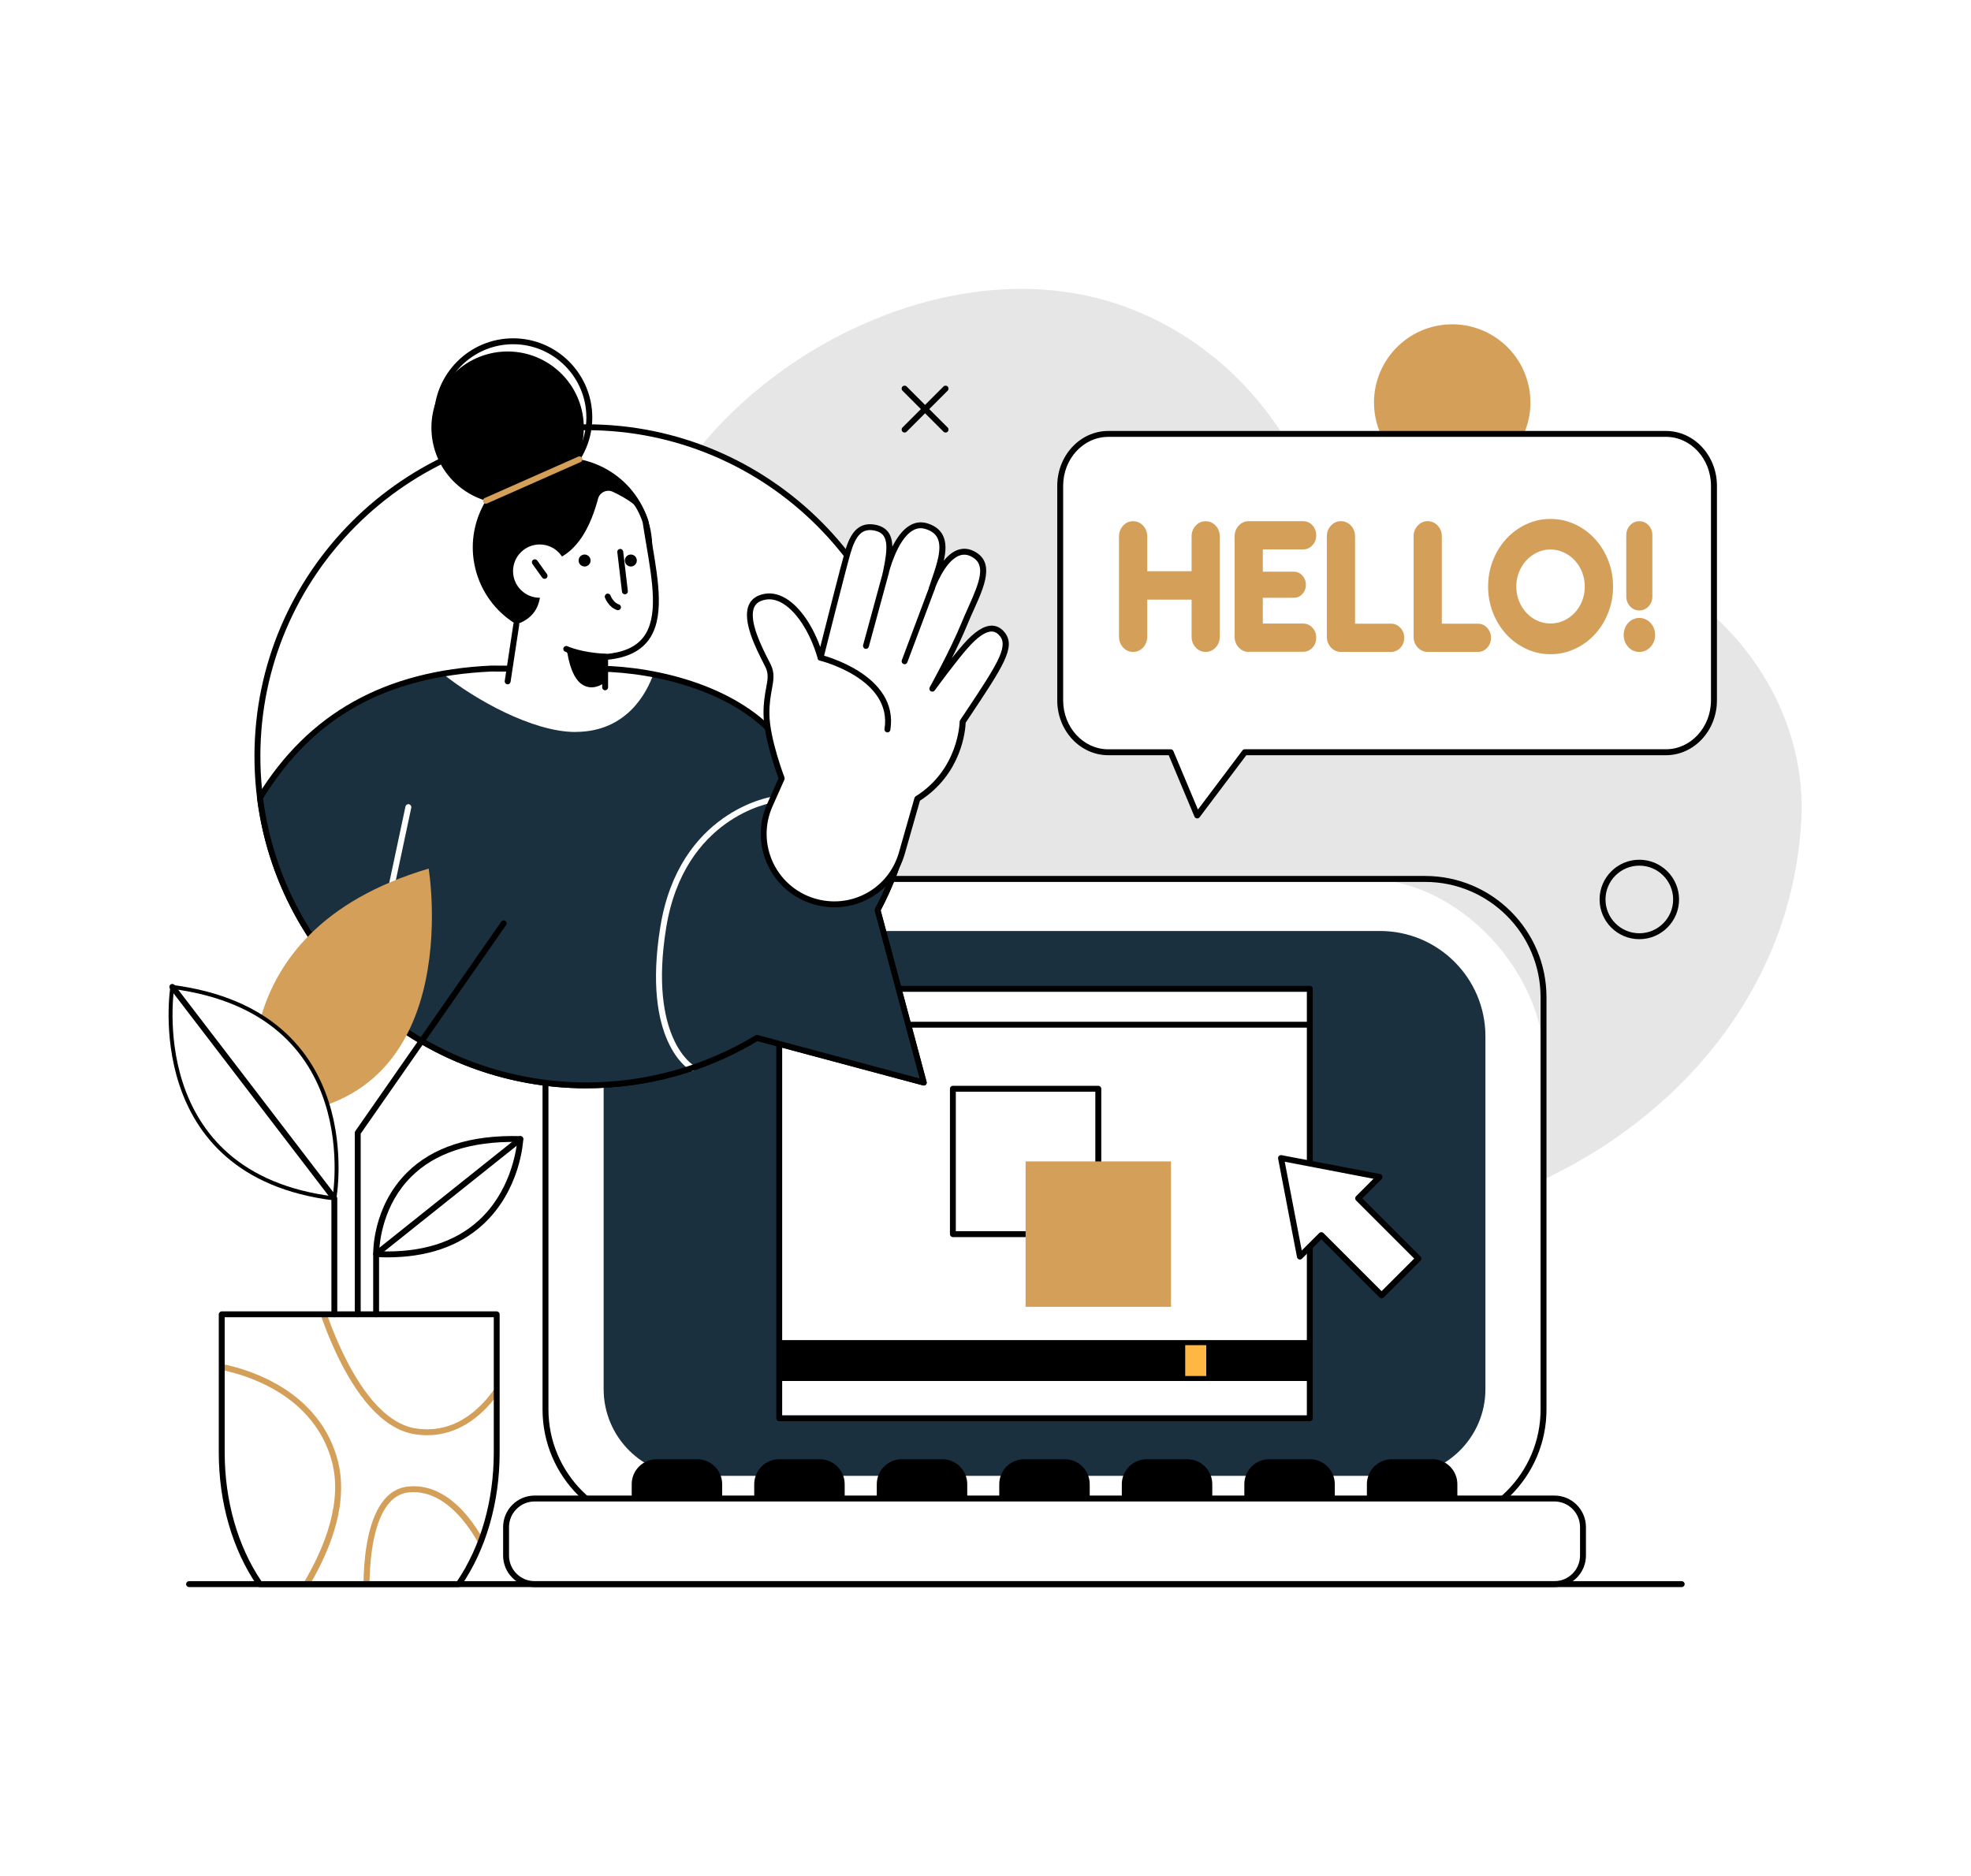 <?xml version="1.0" encoding="UTF-8"?><svg id="Layer_2" xmlns="http://www.w3.org/2000/svg" xmlns:xlink="http://www.w3.org/1999/xlink" viewBox="0 0 500 476"><defs><style>.cls-1{stroke:#000;stroke-miterlimit:10;}.cls-1,.cls-2,.cls-3{fill:#fff;}.cls-4{fill:#d49f59;}.cls-4,.cls-5,.cls-6,.cls-7,.cls-3,.cls-8{stroke-width:0px;}.cls-9{clip-path:url(#clippath);}.cls-5{fill:#000;}.cls-6{fill:#1a303e;}.cls-7{fill:#ffb743;}.cls-8{fill:#e6e6e6;}</style><clipPath id="clippath"><path class="cls-3" d="M126,333.49v35.08c0,12.94-3.67,24.7-9.65,33.38h-50.45c-5.98-8.68-9.65-20.43-9.65-33.38v-35.08h69.75Z"/></clipPath></defs><g id="Layer_1-2"><rect class="cls-3" width="500" height="476"/><circle class="cls-4" cx="368.41" cy="102.15" r="19.84" transform="translate(74.26 346.35) rotate(-55.2)"/><path class="cls-8" d="M157.39,212.59c12.99,41.5,54.47,65.47,92.51,80.58,27.03,10.73,55.74,18.69,85.01,18.84,58.99.31,118.48-41.41,122.03-103.61,1.46-25.49-13.15-48.9-35.01-61.57-9.86-5.72-20.31-8.32-31.66-7.93-15.79.55-30.23,3.17-44.2-6.25-8.36-5.64-15.21-13.84-20.6-22.3-10.65-16.73-26.85-29.03-45.34-34.22-36.12-10.15-78.12,8.23-101.56,36.17-1.31,1.57-2.58,3.17-3.8,4.81-14.12,19.01-22.03,43.41-21.73,67.42.12,9.53,1.53,19,4.36,28.05Z"/><rect class="cls-3" x="138.38" y="223.02" width="253.18" height="164.63" rx="45.36" ry="45.36"/><path class="cls-5" d="M361.54,388.4h-193.14c-16.97,0-30.77-13.8-30.77-30.77v-104.6c0-16.97,13.8-30.77,30.77-30.77h193.14c16.96,0,30.77,13.8,30.77,30.77v104.6c0,16.97-13.8,30.77-30.77,30.77ZM168.4,223.77c-16.14,0-29.27,13.13-29.27,29.27v104.6c0,16.14,13.13,29.27,29.27,29.27h193.14c16.14,0,29.27-13.13,29.27-29.27v-104.6c0-16.14-13.13-29.27-29.27-29.27h-193.14Z"/><path class="cls-6" d="M175.13,236.22h179.68c12.14,0,22,9.86,22,22v94.24c0,12.14-9.86,22-22,22h-174.96c-14.75,0-26.73-11.98-26.73-26.73v-89.51c0-12.14,9.86-22,22-22Z" transform="translate(529.94 610.68) rotate(180)"/><path class="cls-5" d="M284.58,370.26h22.95v3.61c0,3.49-2.84,6.33-6.33,6.33h-10.29c-3.49,0-6.33-2.84-6.33-6.33v-3.61h0Z" transform="translate(592.11 750.45) rotate(180)"/><path class="cls-5" d="M253.5,370.26h22.95v3.61c0,3.49-2.84,6.33-6.33,6.33h-10.29c-3.49,0-6.33-2.84-6.33-6.33v-3.61h0Z" transform="translate(529.94 750.45) rotate(180)"/><path class="cls-5" d="M315.66,370.26h22.95v3.61c0,3.49-2.84,6.33-6.33,6.33h-10.29c-3.49,0-6.33-2.84-6.33-6.33v-3.61h0Z" transform="translate(654.27 750.45) rotate(180)"/><path class="cls-5" d="M346.74,370.26h22.95v3.61c0,3.49-2.84,6.33-6.33,6.33h-10.29c-3.49,0-6.33-2.84-6.33-6.33v-3.61h0Z" transform="translate(716.44 750.45) rotate(180)"/><path class="cls-5" d="M191.33,370.26h22.95v3.61c0,3.49-2.84,6.33-6.33,6.33h-10.29c-3.49,0-6.33-2.84-6.33-6.33v-3.61h0Z" transform="translate(405.61 750.45) rotate(180)"/><path class="cls-5" d="M222.41,370.26h22.95v3.61c0,3.49-2.84,6.33-6.33,6.33h-10.29c-3.49,0-6.33-2.84-6.33-6.33v-3.61h0Z" transform="translate(467.78 750.45) rotate(180)"/><path class="cls-5" d="M160.25,370.26h22.95v3.61c0,3.49-2.84,6.33-6.33,6.33h-10.29c-3.49,0-6.33-2.84-6.33-6.33v-3.61h0Z" transform="translate(343.45 750.45) rotate(180)"/><path class="cls-3" d="M390.71,401.94h-251.48c-6,0-10.86-4.86-10.86-10.86h0c0-6,4.86-10.86,10.86-10.86h251.48c6,0,10.86,4.86,10.86,10.86h0c0,6-4.86,10.86-10.86,10.86Z"/><path class="cls-5" d="M394.32,402.69H135.63c-4.41,0-8-3.59-8-8v-7.22c0-4.41,3.59-8,8-8h258.69c4.41,0,8,3.59,8,8v7.22c0,4.41-3.59,8-8,8ZM135.63,380.97c-3.59,0-6.5,2.92-6.5,6.5v7.22c0,3.59,2.92,6.5,6.5,6.5h258.69c3.59,0,6.5-2.92,6.5-6.5v-7.22c0-3.59-2.92-6.5-6.5-6.5H135.63Z"/><path class="cls-5" d="M426.61,402.69H47.96c-.41,0-.75-.34-.75-.75s.34-.75.75-.75h378.65c.41,0,.75.34.75.75s-.34.75-.75.75Z"/><rect class="cls-3" x="197.67" y="250.83" width="134.6" height="108.95"/><path class="cls-5" d="M332.27,360.6h-134.6c-.41,0-.75-.34-.75-.75v-108.95c0-.41.34-.75.75-.75h134.6c.41,0,.75.34.75.75v108.95c0,.41-.34.75-.75.75ZM198.42,359.1h133.1v-107.45h-133.1v107.45Z"/><path class="cls-5" d="M332.27,260.75h-134.07c-.41,0-.75-.34-.75-.75s.34-.75.75-.75h134.07c.41,0,.75.34.75.75s-.34.75-.75.75Z"/><path class="cls-5" d="M278.62,313.89h-36.89c-.41,0-.75-.34-.75-.75v-36.89c0-.41.34-.75.75-.75h36.89c.41,0,.75.34.75.75v36.89c0,.41-.34.75-.75.75ZM242.47,312.39h35.39v-35.39h-35.39v35.39Z"/><rect class="cls-4" x="260.17" y="294.69" width="36.89" height="36.89" transform="translate(591.75 34.52) rotate(90)"/><polygon class="cls-3" points="349.97 298.63 337.47 296.23 324.98 293.83 327.37 306.33 329.77 318.83 335.2 313.39 350.48 328.67 359.82 319.34 344.54 304.06 349.97 298.63"/><path class="cls-5" d="M350.48,329.42c-.2,0-.39-.08-.53-.22l-14.75-14.75-4.91,4.91c-.2.2-.48.27-.75.19-.26-.08-.46-.3-.52-.58l-4.79-24.99c-.05-.24.03-.5.21-.67.18-.18.43-.25.67-.21l24.99,4.79c.27.05.49.25.58.52s0,.55-.19.75l-4.9,4.9,14.75,14.75c.29.29.29.77,0,1.06l-9.33,9.33c-.14.14-.33.22-.53.22ZM335.2,312.64c.19,0,.38.07.53.22l14.75,14.75,8.27-8.27-14.75-14.75c-.29-.29-.29-.77,0-1.06l4.43-4.44-22.52-4.32,4.32,22.52,4.44-4.44c.15-.15.34-.22.53-.22Z"/><rect class="cls-5" x="197.67" y="340.66" width="134.6" height="9.1" transform="translate(529.94 690.42) rotate(180)"/><rect class="cls-7" x="300.67" y="340.66" width="5.34" height="9.1" transform="translate(606.67 690.42) rotate(180)"/><path class="cls-5" d="M332.27,350.4h-134.6c-.35,0-.64-.28-.64-.64v-9.1c0-.35.28-.64.64-.64h134.6c.35,0,.64.28.64.64v9.1c0,.35-.28.64-.64.64ZM198.31,349.13h133.33v-7.83h-133.33v7.83Z"/><path class="cls-3" d="M148.79,108.4c46.11,0,83.49,37.38,83.49,83.49,0,14.1-3.5,27.37-9.67,39.02l5.21,19.45,6.52,24.32-24.32-6.52-18.01-4.83c-12.61,7.64-27.4,12.05-43.22,12.05-46.11,0-83.49-37.38-83.49-83.49s37.38-83.49,83.49-83.49Z"/><path class="cls-5" d="M148.79,276.14c-46.45,0-84.24-37.79-84.24-84.24s37.79-84.24,84.24-84.24,84.24,37.79,84.24,84.24c0,13.61-3.32,27.12-9.62,39.11l11.65,43.49c.07.26,0,.53-.19.72-.19.19-.46.26-.72.19l-42.03-11.26c-13.05,7.84-28.03,11.99-43.34,11.99ZM148.79,109.15c-45.62,0-82.74,37.12-82.74,82.74s37.12,82.74,82.74,82.74c15.14,0,29.95-4.13,42.83-11.94.17-.11.39-.14.58-.08l41.08,11.01-11.39-42.52c-.05-.18-.03-.38.06-.54,6.27-11.83,9.58-25.2,9.58-38.67,0-45.62-37.12-82.74-82.74-82.74Z"/><path class="cls-6" d="M192.01,263.34c-12.61,7.64-27.4,12.05-43.22,12.05-42.55,0-77.67-31.83-82.84-72.99,13.46-21.96,33.05-31.59,58.68-32.77l30.24.12c16.9.91,36.18,7.41,44.87,20.92,3.36,5.22,30.68.03,32.53-.33,0,.52.02,1.03.02,1.55,0,14.1-3.5,27.37-9.67,39.02l5.21,19.45,6.52,24.32-24.32-6.52-18.01-4.83Z"/><path class="cls-3" d="M146.01,185.73c-10.9.01-25.68-8.32-33.68-14.78,3.93-.68,8.03-1.12,12.3-1.32l30.24.12c3.56.19,7.22.63,10.87,1.33-1.63,4.58-6.69,14.62-19.73,14.63Z"/><path class="cls-3" d="M92.63,257.1c-.05,0-.1,0-.16-.02-.4-.09-.66-.48-.58-.89l10.97-51.55c.09-.41.48-.66.89-.58.4.09.66.48.58.89l-10.97,51.55c-.07.35-.39.59-.73.59Z"/><path class="cls-3" d="M175.6,271.74c-.12,0-.25-.03-.36-.1-.51-.28-12.44-7.32-7.73-36.46,4.74-29.31,28.05-32.97,28.28-33.01.41-.06.79.23.85.64.06.41-.23.79-.63.85-.22.03-22.46,3.58-27.02,31.76-4.52,27.99,6.86,34.84,6.98,34.91.36.2.49.66.28,1.02-.14.24-.39.38-.65.38Z"/><path class="cls-5" d="M148.79,276.14c-42.38,0-78.31-31.66-83.58-73.64-.02-.17.02-.34.1-.49,12.9-21.04,32.29-31.88,59.28-33.13l30.28.12c15.96.86,36.26,6.89,45.49,21.26,2.3,3.58,20.25,1.57,31.75-.66.22-.04.44.01.61.15.17.14.27.35.28.57v.09c.01.49.02.98.02,1.47,0,13.61-3.32,27.12-9.62,39.11l11.65,43.49c.07.26,0,.53-.19.72-.19.19-.46.26-.72.19l-42.03-11.26c-13.05,7.84-28.03,11.99-43.34,11.99ZM66.73,202.57c5.29,41.1,40.53,72.07,82.06,72.07,15.14,0,29.95-4.13,42.83-11.94.17-.11.39-.14.58-.08l41.08,11.01-11.39-42.52c-.05-.18-.03-.38.06-.54,6.27-11.83,9.58-25.2,9.58-38.67,0-.22,0-.43,0-.65-6.48,1.21-29.09,5.02-32.42-.17-8.93-13.89-28.73-19.74-44.28-20.57l-30.2-.12c-26.69,1.23-45.11,11.46-57.9,32.19Z"/><circle class="cls-5" cx="142.7" cy="138.9" r="22.76" transform="translate(-40.69 216.51) rotate(-67.17)"/><circle class="cls-5" cx="128.77" cy="108.53" r="19.33" transform="translate(-37.12 137.51) rotate(-50.04)"/><path class="cls-5" d="M130.17,126c-11.07,0-20.08-9.01-20.08-20.08s9.01-20.08,20.08-20.08,20.08,9.01,20.08,20.08-9.01,20.08-20.08,20.08ZM130.17,87.34c-10.25,0-18.58,8.34-18.58,18.58s8.34,18.58,18.58,18.58,18.58-8.34,18.58-18.58-8.34-18.58-18.58-18.58Z"/><path class="cls-3" d="M128.18,176.8l2.8-18.39c10.07-3.29,4.68-15.44,4.68-15.44,10.74.09,14.47-10.59,16.06-16.45.44-1.62,2.24-2.45,3.76-1.73,3.16,1.5,7.74,4.05,8.28,7.59,2.51,16.57,7.56,32.88-10.25,34.34v10.09h-25.33Z"/><path class="cls-5" d="M128.78,173.63s-.08,0-.11,0c-.41-.06-.69-.44-.63-.85l2.2-14.47c.06-.41.44-.69.85-.63.41.06.69.44.63.85l-2.2,14.47c-.06.37-.38.64-.74.64Z"/><path class="cls-5" d="M153.51,175.15c-.41,0-.75-.34-.75-.75v-7.68c0-.39.3-.72.69-.75,4.61-.38,7.8-1.77,9.74-4.27,3.89-5.01,2.36-14.06.74-23.63-.31-1.81-.62-3.67-.9-5.53-.1-.33-.79-2.5-2.29-4.69-.23-.34-.15-.81.19-1.04.34-.23.81-.15,1.04.19,1.76,2.57,2.48,5.06,2.51,5.17,0,.03.02.06.02.09.28,1.86.6,3.74.91,5.55,1.68,9.91,3.26,19.27-1.04,24.8-2.11,2.71-5.42,4.28-10.11,4.78v7c0,.41-.34.75-.75.75Z"/><path class="cls-5" d="M153.51,167.46c-5.16,0-9.07-1.44-9.24-1.51-.39-.15-.58-.58-.44-.96.15-.39.58-.58.96-.44.04.01,3.84,1.41,8.71,1.41.41,0,.75.34.75.75s-.34.75-.75.75Z"/><path class="cls-5" d="M153.51,173.09s-2.98,2.59-5.98.49c-3.01-2.1-3.71-8.67-3.71-8.67l9.69,1.81v6.37Z"/><path class="cls-4" d="M123.26,127.81c-.29,0-.56-.17-.69-.45-.17-.38,0-.82.38-.99l23.74-10.51c.38-.17.82,0,.99.38.17.38,0,.82-.38.99l-23.74,10.51c-.1.04-.2.06-.3.06Z"/><path class="cls-3" d="M130.15,144.91c0,3.73,3.03,6.76,6.76,6.76s6.76-3.03,6.76-6.76-3.03-6.76-6.76-6.76-6.76,3.03-6.76,6.76Z"/><path class="cls-5" d="M138.15,146.87c-.23,0-.46-.11-.61-.31l-2.47-3.46c-.24-.34-.16-.81.17-1.05.34-.24.8-.16,1.05.17l2.47,3.46c.24.34.16.81-.17,1.05-.13.09-.28.14-.43.14Z"/><path class="cls-5" d="M153.62,167.36c-6.4-.24-10.13-1.95-10.29-2.03-.38-.17-.54-.62-.36-.99.17-.38.62-.54,1-.36.04.02,3.64,1.65,9.68,1.89.41.02.74.36.72.78-.02.4-.35.72-.75.72Z"/><path class="cls-5" d="M158.52,150.79c-.37,0-.7-.28-.74-.66l-1.18-10.02c-.05-.41.25-.78.66-.83.41-.05.78.25.83.66l1.18,10.02c.05.41-.25.78-.66.83-.03,0-.06,0-.09,0Z"/><path class="cls-5" d="M156.77,154.83c-.08,0-.15-.01-.23-.04-2.18-.69-3.05-3.07-3.08-3.17-.14-.39.07-.82.46-.96.39-.14.82.07.96.45.01.03.67,1.79,2.12,2.25.39.12.61.55.49.94-.1.32-.4.52-.71.52Z"/><path class="cls-5" d="M149.81,142.37c-.08.83-.82,1.44-1.66,1.36-.83-.08-1.44-.82-1.36-1.66.08-.83.82-1.44,1.66-1.36.83.08,1.44.82,1.36,1.66Z"/><path class="cls-5" d="M161.54,142.37c-.08.83-.82,1.44-1.66,1.36-.83-.08-1.44-.82-1.36-1.66.08-.83.82-1.44,1.66-1.36.83.08,1.44.82,1.36,1.66Z"/><path class="cls-3" d="M192.77,151.78c6.13-2.47,12.58,5.28,15.38,15.1,0,0,5.68-22.57,6.86-26.62,1.35-4.64,3.17-6.98,6.66-6.41,5.05.83,4.24,5.56,3.03,11.57,0,0,3.3-14.01,10.27-11.91,6.97,2.1,3.34,9.74,1.44,15.71,0,0,4.1-11.82,10.29-8.68,5.77,2.92.99,10.29-2.01,17.61-3,7.32-8.19,16.62-8.19,16.62,0,0,5.26-7.23,8.4-10.78,3.13-3.55,6.82-6.31,9.4-2.96,2.58,3.35-1,8.43-10.1,22.13,0,0-.1,12.41-11.49,19.54l-3.94,13.8c-2.65,9.29-12.21,14.79-21.57,12.41-10.73-2.72-16.42-14.44-11.93-24.56l3.04-6.84s-3.79-9.82-3.87-16.29c-.08-6.47,2.04-8.9.44-12.21-1.6-3.31-8.23-14.76-2.1-17.22Z"/><path class="cls-5" d="M211.67,230.21c-1.53,0-3.09-.19-4.65-.59-5.33-1.35-9.76-4.96-12.16-9.91-2.4-4.94-2.5-10.66-.27-15.68l2.91-6.56c-.64-1.71-3.73-10.28-3.81-16.25-.04-2.87.35-4.97.66-6.66.4-2.15.66-3.57-.14-5.23-.16-.32-.36-.72-.59-1.18-1.84-3.62-5.27-10.36-3.76-14.4.47-1.25,1.36-2.14,2.64-2.66,1.97-.79,4.02-.68,6.09.33,3.75,1.84,7.27,6.61,9.49,12.74,1.52-6.02,5.3-20.91,6.23-24.12,1.12-3.85,2.89-7.69,7.5-6.94,1.64.27,2.86.95,3.6,2.04.66.96.93,2.19.96,3.58,1.09-2.18,2.57-4.32,4.47-5.42,1.39-.8,2.86-.97,4.37-.52,1.89.57,3.22,1.58,3.95,3,.94,1.83.81,4.09.25,6.48.95-1.14,2.06-2.13,3.32-2.64,1.44-.58,2.89-.5,4.34.23,5.42,2.75,2.65,8.9-.03,14.85-.55,1.22-1.11,2.48-1.62,3.72-1.14,2.78-2.6,5.86-3.97,8.6,1.03-1.31,2.06-2.57,2.92-3.54,2.86-3.25,5.28-4.8,7.35-4.73,1.24.04,2.32.65,3.21,1.8,2.8,3.64-.41,8.48-9.02,21.41l-.94,1.41c-.07,1.79-.93,12.95-11.6,19.79l-3.86,13.53c-2.34,8.2-9.7,13.52-17.82,13.52ZM195.12,152.07c-.7,0-1.39.14-2.07.41-.89.36-1.48.95-1.8,1.79-1.29,3.43,2.07,10.03,3.69,13.2.24.47.45.88.61,1.21,1.01,2.1.68,3.89.27,6.15-.3,1.63-.67,3.65-.64,6.37.08,6.26,3.78,15.93,3.82,16.03.07.19.07.39-.01.57l-3.04,6.84c-2.05,4.62-1.96,9.87.25,14.42,2.21,4.55,6.28,7.86,11.18,9.11,9.03,2.29,18.11-2.93,20.66-11.89l3.94-13.81c.05-.18.17-.33.32-.43,10.9-6.82,11.14-18.79,11.14-18.91,0-.15.05-.29.13-.41l1.06-1.59c7.94-11.94,11.23-16.88,9.08-19.67-.61-.79-1.29-1.19-2.07-1.22-1.61-.05-3.66,1.37-6.18,4.22-3.07,3.49-8.3,10.66-8.35,10.73-.23.32-.68.4-1.01.19-.33-.21-.44-.65-.25-1,.05-.09,5.21-9.34,8.15-16.54.52-1.27,1.09-2.54,1.64-3.76,3.02-6.72,4.58-10.94.72-12.89-1.05-.53-2.07-.59-3.1-.18-3.7,1.49-6.12,8.37-6.15,8.44-.13.39-.55.6-.94.47-.39-.13-.6-.55-.48-.94.22-.71.47-1.44.73-2.19,1.25-3.66,2.66-7.82,1.37-10.33-.54-1.06-1.54-1.79-3.05-2.25-1.11-.34-2.16-.21-3.18.38-4.06,2.34-6.12,10.89-6.14,10.98-.09.4-.49.65-.89.56-.4-.09-.66-.48-.57-.88.73-3.64,1.49-7.4.2-9.27-.52-.75-1.37-1.21-2.61-1.41-2.82-.46-4.46,1.18-5.82,5.88-1.16,3.99-6.79,26.37-6.85,26.6-.08.33-.38.56-.71.57-.35,0-.64-.22-.73-.54-1.95-6.83-5.69-12.45-9.51-14.32-.95-.46-1.89-.7-2.8-.7Z"/><path class="cls-5" d="M225.12,185.82s-.08,0-.12,0c-.41-.07-.69-.45-.62-.86,2.04-12.73-16.21-17.3-16.4-17.34-.4-.1-.65-.5-.55-.9.1-.4.5-.65.9-.55.2.05,19.79,4.94,17.53,19.04-.06.37-.38.63-.74.63Z"/><path class="cls-5" d="M219.68,164.64c-.07,0-.13,0-.2-.03-.4-.11-.63-.52-.53-.92l5.03-18.47c.11-.4.52-.64.92-.53.4.11.63.52.53.92l-5.03,18.47c-.09.33-.39.55-.72.55Z"/><path class="cls-5" d="M229.47,168.53c-.09,0-.18-.02-.26-.05-.39-.15-.58-.58-.44-.96l6.96-18.56c.14-.39.58-.58.96-.44.39.15.58.58.44.97l-6.96,18.56c-.11.3-.4.49-.7.49Z"/><path class="cls-4" d="M65.13,282.98s-11.48-46.27,43.61-62.59c0,0,10.53,63.21-43.61,62.59Z"/><path class="cls-2" d="M126,333.49v35.08c0,12.94-3.67,24.7-9.65,33.38h-50.45c-5.98-8.68-9.65-20.43-9.65-33.38v-35.08h69.75Z"/><g class="cls-9"><path class="cls-4" d="M65.78,418.77c-.19,0-.37-.07-.52-.21-.3-.29-.31-.76-.02-1.06.25-.26,24.77-26.16,18.86-47.03-5.88-20.78-30.71-23.37-30.96-23.4-.41-.04-.71-.4-.68-.82.04-.41.4-.71.82-.68.26.02,26.1,2.7,32.26,24.48,6.14,21.7-18.18,47.4-19.22,48.48-.15.15-.34.23-.54.23Z"/><path class="cls-4" d="M93.08,407.5c-.39,0-.72-.3-.75-.7-.08-1.15-1.85-28.26,11.2-29.62,12.88-1.35,20.27,15.76,20.58,16.49.16.38-.02.82-.4.98-.38.16-.82-.02-.98-.4-.07-.17-7.26-16.81-19.04-15.58-11.62,1.21-9.88,27.75-9.86,28.02.03.41-.28.77-.69.8-.02,0-.04,0-.05,0Z"/><path class="cls-4" d="M108.39,364.17c-.99,0-2.01-.08-3.07-.24-17.41-2.64-26.25-37.43-26.62-38.91-.1-.4.14-.81.55-.91.4-.1.81.14.91.55.09.35,8.96,35.3,25.39,37.79,16.32,2.48,23.81-17.09,23.89-17.29.15-.39.58-.58.96-.44.39.14.59.58.44.96-.07.2-7.07,18.48-22.45,18.48Z"/></g><path class="cls-5" d="M116.35,402.69h-50.45c-.25,0-.48-.12-.62-.32-6.31-9.16-9.78-21.16-9.78-33.8v-35.08c0-.41.34-.75.75-.75h69.75c.41,0,.75.34.75.75v35.08c0,12.64-3.47,24.65-9.78,33.8-.14.2-.37.32-.62.32ZM66.3,401.19h49.66c6-8.87,9.3-20.43,9.3-32.63v-34.33H57v34.33c0,12.19,3.3,23.76,9.3,32.63Z"/><path class="cls-1" d="M84.82,304.09s8.58-47.21-41.1-53.68c0,0-7.78,47.71,41.1,53.68Z"/><path class="cls-3" d="M95.42,318.21s-.7-30.25,36.58-29.19c0,0-1.41,30.95-36.58,29.19Z"/><path class="cls-5" d="M98.26,319.03c-.94,0-1.9-.02-2.88-.07-.39-.02-.7-.34-.71-.73-.01-.49-.18-12,8.57-20.71,6.53-6.5,16.21-9.6,28.77-9.25.2,0,.39.09.53.24.14.15.21.34.2.54-.02.53-.7,13-10.35,21.77-6,5.45-14.11,8.21-24.14,8.21ZM96.19,317.49c10.6.4,19.07-2.22,25.19-7.77,7.86-7.14,9.49-17.15,9.81-19.97-11.74-.19-20.78,2.77-26.86,8.82-7.1,7.05-8.02,16.33-8.13,18.92Z"/><path class="cls-5" d="M90.75,334.24c-.41,0-.75-.34-.75-.75v-46.06c0-.15.05-.3.13-.43l37.03-53.15c.24-.34.7-.42,1.04-.19.34.24.42.7.19,1.04l-36.89,52.95v45.82c0,.41-.34.75-.75.75Z"/><path class="cls-5" d="M84.82,334.24c-.41,0-.75-.34-.75-.75v-29.15l-40.95-53.48c-.25-.33-.19-.8.14-1.05.33-.25.8-.19,1.05.14l41.1,53.68c.1.13.15.29.15.46v29.4c0,.41-.34.75-.75.75Z"/><path class="cls-5" d="M95.42,334.24c-.41,0-.75-.34-.75-.75v-15.28c0-.23.1-.44.28-.59l36.58-29.19c.32-.26.79-.21,1.05.12.26.32.21.8-.12,1.05l-36.3,28.97v14.92c0,.41-.34.75-.75.75Z"/><path class="cls-3" d="M281.13,110.1h141.49c6.73,0,12.18,5.9,12.18,13.17v54.43c0,7.27-5.45,13.17-12.18,13.17h-106.83l-12.08,16.04-6.72-16.04h-15.85c-6.73,0-12.18-5.9-12.18-13.17v-54.43c0-7.27,5.45-13.17,12.18-13.17Z"/><path class="cls-5" d="M303.7,207.65s-.06,0-.09,0c-.27-.03-.49-.21-.6-.45l-6.53-15.58h-15.35c-7.13,0-12.93-6.24-12.93-13.92v-54.43c0-7.67,5.8-13.92,12.93-13.92h141.49c7.13,0,12.93,6.24,12.93,13.92v54.43c0,7.67-5.8,13.92-12.93,13.92h-106.46l-11.85,15.74c-.14.19-.36.3-.6.3ZM281.13,110.85c-6.3,0-11.43,5.57-11.43,12.42v54.43c0,6.85,5.13,12.42,11.43,12.42h15.85c.3,0,.57.18.69.46l6.22,14.83,11.29-15c.14-.19.36-.3.6-.3h106.83c6.3,0,11.43-5.57,11.43-12.42v-54.43c0-6.85-5.13-12.42-11.43-12.42h-141.49Z"/><path class="cls-4" d="M291.03,152.15v9.37c0,1.09-.35,2.01-1.04,2.76-.7.75-1.55,1.13-2.56,1.13s-1.82-.38-2.52-1.13c-.69-.75-1.04-1.67-1.04-2.76v-25.42c0-1.06.35-1.97,1.04-2.72.7-.75,1.53-1.13,2.52-1.13s1.86.38,2.56,1.13c.69.75,1.04,1.66,1.04,2.72v8.84h11.25v-8.84c0-1.06.35-1.97,1.04-2.72.7-.75,1.53-1.13,2.51-1.13s1.86.38,2.56,1.13c.7.75,1.04,1.66,1.04,2.72v25.42c0,1.09-.35,2.01-1.04,2.76-.7.75-1.55,1.13-2.56,1.13s-1.82-.38-2.51-1.13c-.7-.75-1.04-1.67-1.04-2.76v-9.37h-11.25Z"/><path class="cls-4" d="M316.76,165.41c-.98,0-1.82-.38-2.52-1.13-.7-.75-1.04-1.66-1.04-2.72v-25.47c0-1.06.35-1.97,1.04-2.72.7-.75,1.53-1.13,2.52-1.13h13.82c.93,0,1.71.35,2.35,1.04.64.69.96,1.54.96,2.54s-.32,1.85-.96,2.54c-.64.69-1.43,1.04-2.35,1.04h-10.23v5.66h7.85c.87,0,1.6.32,2.19.97.59.65.88,1.43.88,2.34s-.29,1.7-.88,2.34c-.59.65-1.32.97-2.19.97h-7.85v6.54h10.23c.93,0,1.71.35,2.35,1.04.64.69.96,1.54.96,2.54s-.32,1.85-.96,2.54c-.64.69-1.43,1.04-2.35,1.04h-13.82Z"/><path class="cls-4" d="M343.75,158.25h9.16c.9,0,1.68.35,2.33,1.04.65.69.98,1.54.98,2.54s-.33,1.85-.98,2.54c-.65.69-1.43,1.04-2.33,1.04h-12.76c-.98,0-1.82-.38-2.52-1.13-.7-.75-1.04-1.66-1.04-2.72v-25.47c0-1.06.35-1.97,1.04-2.72.7-.75,1.53-1.13,2.52-1.13s1.86.38,2.56,1.13c.7.75,1.04,1.66,1.04,2.72v22.15Z"/><path class="cls-4" d="M365.76,158.25h9.16c.9,0,1.68.35,2.33,1.04.65.69.98,1.54.98,2.54s-.33,1.85-.98,2.54c-.65.69-1.43,1.04-2.33,1.04h-12.76c-.98,0-1.82-.38-2.52-1.13-.7-.75-1.04-1.66-1.04-2.72v-25.47c0-1.06.35-1.97,1.04-2.72.7-.75,1.53-1.13,2.52-1.13s1.86.38,2.56,1.13c.7.75,1.04,1.66,1.04,2.72v22.15Z"/><path class="cls-4" d="M387.17,164.64c-1.92-.9-3.6-2.12-5.03-3.67-1.43-1.55-2.56-3.37-3.39-5.46-.83-2.09-1.25-4.32-1.25-6.68s.42-4.58,1.25-6.68c.83-2.09,1.96-3.91,3.39-5.46,1.43-1.55,3.11-2.77,5.03-3.67,1.92-.9,3.97-1.35,6.16-1.35s4.24.45,6.18,1.35,3.62,2.12,5.05,3.67c1.43,1.55,2.56,3.37,3.39,5.46.83,2.09,1.25,4.32,1.25,6.68s-.42,4.58-1.25,6.68c-.83,2.09-1.96,3.91-3.39,5.46-1.43,1.55-3.12,2.77-5.05,3.67-1.94.9-3.99,1.35-6.18,1.35s-4.23-.45-6.16-1.35ZM385.33,152.48c.45,1.13,1.07,2.13,1.86,2.98.79.86,1.71,1.53,2.76,2.01,1.05.49,2.17.73,3.37.73s2.33-.24,3.39-.73c1.06-.49,1.99-1.16,2.78-2.01.79-.85,1.41-1.85,1.86-2.98.45-1.13.67-2.35.67-3.65s-.22-2.51-.67-3.65-1.07-2.13-1.86-2.98c-.79-.85-1.72-1.53-2.78-2.03-1.06-.5-2.2-.75-3.39-.75s-2.32.25-3.37.75c-1.05.5-1.97,1.18-2.76,2.03-.79.86-1.41,1.85-1.86,2.98-.45,1.13-.68,2.35-.68,3.65s.23,2.51.68,3.65Z"/><path class="cls-4" d="M412.2,159.42c.2-.52.48-.97.84-1.37.35-.4.78-.71,1.27-.93.49-.22,1.01-.33,1.55-.33s1.06.11,1.55.33c.49.22.92.53,1.29.93.37.4.65.86.86,1.37.2.52.31,1.07.31,1.66,0,1.21-.39,2.23-1.17,3.07-.78.84-1.73,1.26-2.84,1.26s-2.06-.42-2.82-1.26c-.76-.84-1.15-1.86-1.15-3.07,0-.59.1-1.14.31-1.66ZM413.51,133.29c.64-.69,1.42-1.04,2.35-1.04s1.71.35,2.35,1.04c.64.69.96,1.54.96,2.54v15.48c0,1-.32,1.85-.96,2.54-.64.69-1.42,1.04-2.35,1.04s-1.71-.35-2.35-1.04c-.64-.69-.96-1.54-.96-2.54v-15.48c0-1,.32-1.85.96-2.54Z"/><path class="cls-5" d="M239.87,109.75c-.19,0-.38-.07-.53-.22l-10.4-10.4c-.29-.29-.29-.77,0-1.06.29-.29.77-.29,1.06,0l10.4,10.4c.29.29.29.77,0,1.06-.15.15-.34.22-.53.22Z"/><path class="cls-5" d="M229.47,109.75c-.19,0-.38-.07-.53-.22-.29-.29-.29-.77,0-1.06l10.4-10.4c.29-.29.77-.29,1.06,0,.29.29.29.77,0,1.06l-10.4,10.4c-.15.15-.34.22-.53.22Z"/><path class="cls-5" d="M415.86,238.3c-5.56,0-10.08-4.52-10.08-10.08s4.52-10.08,10.08-10.08,10.08,4.52,10.08,10.08-4.52,10.08-10.08,10.08ZM415.86,219.64c-4.73,0-8.58,3.85-8.58,8.58s3.85,8.58,8.58,8.58,8.58-3.85,8.58-8.58-3.85-8.58-8.58-8.58Z"/></g></svg>
